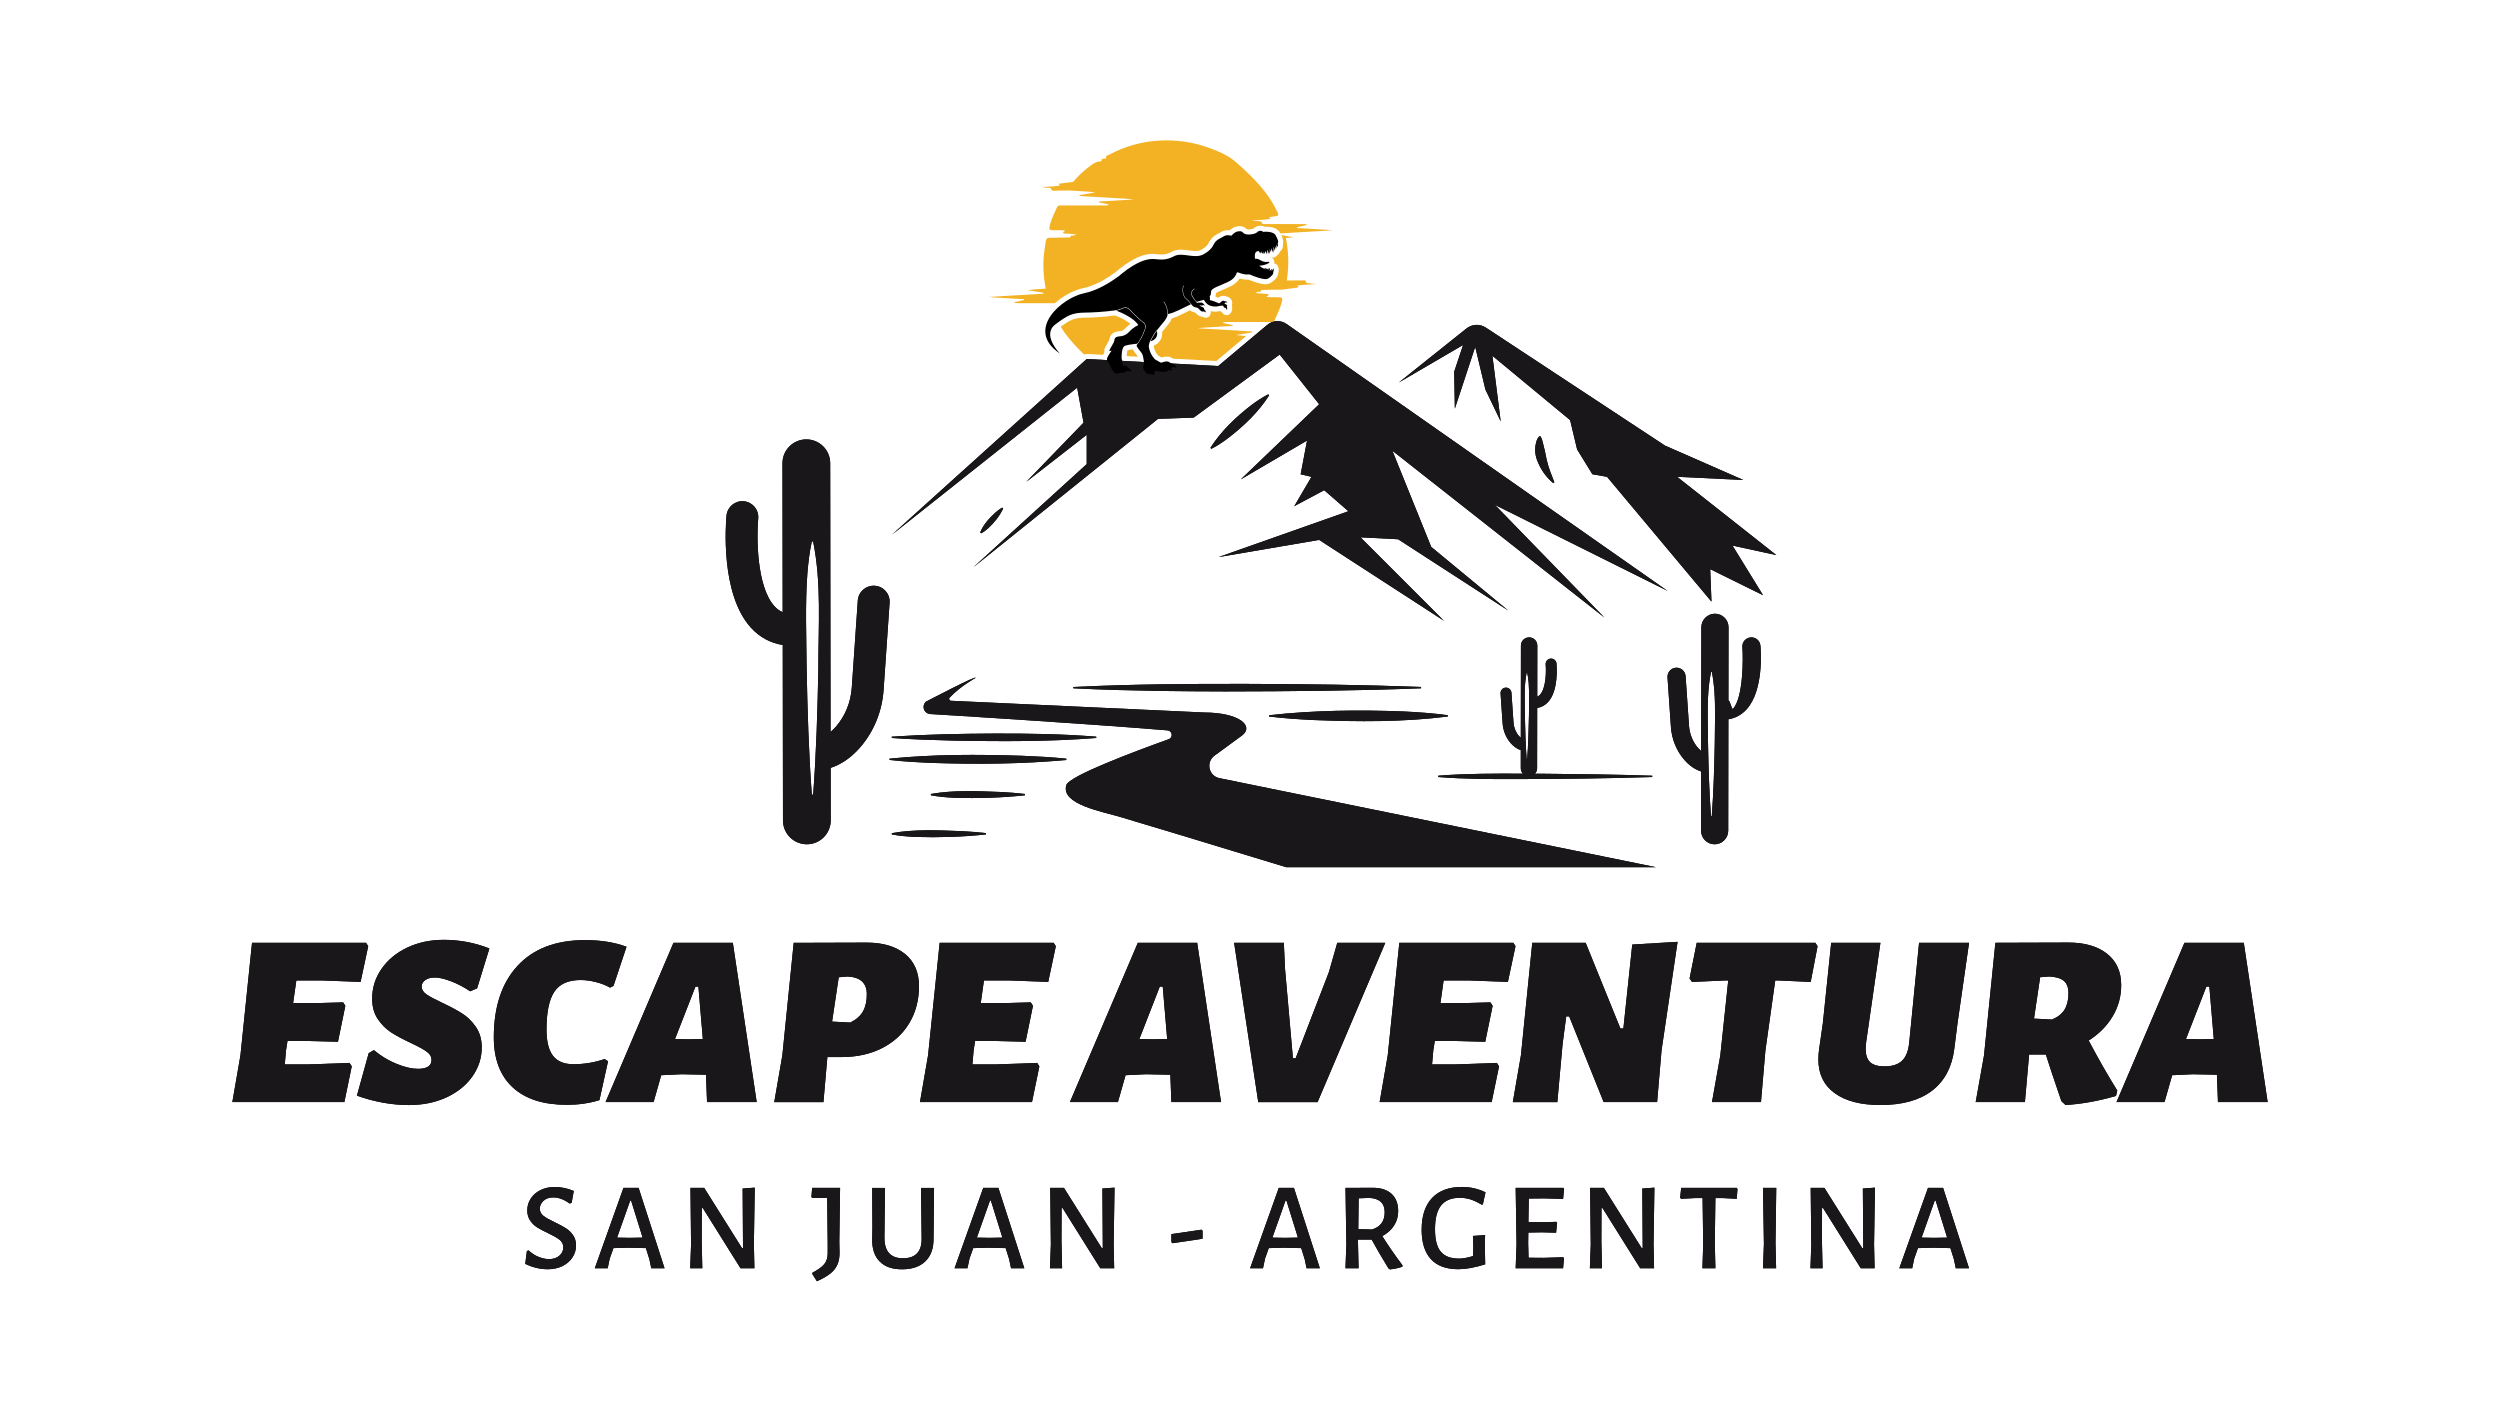 <?xml version="1.0" encoding="UTF-8"?>
<svg id="Capa_5" data-name="Capa 5" xmlns="http://www.w3.org/2000/svg" viewBox="0 0 850.39 483.58">
  <defs>
    <style>
      .cls-1, .cls-2, .cls-3 {
        stroke-width: 0px;
      }

      .cls-2 {
        fill: #1a171b;
      }

      .cls-3 {
        fill: #f2b223;
      }
    </style>
  </defs>
  <g>
    <g>
      <path class="cls-1" d="m195.17,405.14l-.72,4-.68.26c-1.88-1.39-3.74-2.09-5.58-2.09-1.39,0-2.49.39-3.32,1.15-.82.77-1.24,1.66-1.24,2.68s.41,1.81,1.24,2.45c.82.64,2.11,1.37,3.88,2.19,1.53.74,2.78,1.4,3.72,2,.95.6,1.77,1.38,2.45,2.36.69.98,1.02,2.15,1.02,3.51,0,1.48-.4,2.83-1.21,4.07-.81,1.24-1.95,2.22-3.4,2.94-1.46.72-3.14,1.08-5,1.08-2.62,0-5.16-.61-7.67-1.83l.56-4.34.55-.26c1.05.99,2.21,1.74,3.47,2.24,1.27.5,2.43.74,3.52.74,1.47,0,2.65-.39,3.53-1.17.88-.78,1.32-1.71,1.32-2.79s-.43-1.95-1.27-2.62c-.85-.67-2.16-1.41-3.92-2.24-1.5-.71-2.72-1.35-3.66-1.94-.94-.58-1.74-1.35-2.4-2.32-.67-.96-1.01-2.13-1.01-3.49,0-1.48.4-2.82,1.2-4.04.79-1.22,1.9-2.18,3.32-2.88,1.42-.69,3.04-1.04,4.85-1.04,2.16,0,4.32.45,6.48,1.36Z"/>
      <path class="cls-1" d="m221.53,431.41l-.64-3.07-1.19-3.79-5.79-.13-5.24.13-1.27,3.57-.69,3.28h-4.39l9.76-27.34h5.15l8.82,27.34h-4.52Zm-6.86-23.04h-.3l-4.47,12.61,4.3.08,4.39-.08-3.92-12.61Z"/>
      <path class="cls-1" d="m256.62,431.41h-4.73l-12.82-20.48h-.34l-.04,11.33.21,9.15h-4.13l.3-8.09-.21-19.25h4.68l12.86,20.48h.34l-.13-20.27,4.13-.3-.3,19.25.18,8.17Z"/>
      <path class="cls-1" d="m285.57,426.34c0,2.22-.57,4.04-1.72,5.47-1.14,1.43-3.14,2.77-5.98,4.02l-1.53-2.43v-.47c1.9-1,3.24-1.96,4.03-2.92.78-.95,1.17-2.18,1.17-3.68v-3.53l-.17-15.33-4.98.04-.39-.34.26-3.11h9.5l-.26,18.31.08,3.96Z"/>
      <path class="cls-1" d="m317.55,421.2c.05,3.35-.85,5.95-2.73,7.79-1.87,1.85-4.52,2.77-7.96,2.77s-5.86-.88-7.62-2.66c-1.76-1.77-2.61-4.29-2.56-7.56l.08-3.79-.08-13.67h4.35l-.18,16.86c-.02,4.71,2.07,7.07,6.31,7.07s6.37-2.22,6.34-6.64l-.21-17.29h4.43l-.13,13.88-.04,3.24Z"/>
      <path class="cls-1" d="m343.91,431.41l-.64-3.07-1.19-3.79-5.79-.13-5.24.13-1.27,3.57-.69,3.28h-4.39l9.76-27.34h5.15l8.82,27.34h-4.52Zm-6.86-23.04h-.3l-4.47,12.61,4.3.08,4.39-.08-3.92-12.61Z"/>
      <path class="cls-1" d="m379,431.41h-4.73l-12.82-20.48h-.34l-.04,11.33.21,9.15h-4.13l.3-8.09-.21-19.25h4.68l12.86,20.48h.34l-.13-20.27,4.13-.3-.3,19.25.18,8.17Z"/>
      <path class="cls-1" d="m409.06,421.36l-10.21,1.53-.39-.38v-2.73l10.22-1.49.38.34v2.72Z"/>
      <path class="cls-1" d="m444.44,431.41l-.64-3.07-1.19-3.79-5.79-.13-5.24.13-1.27,3.57-.69,3.28h-4.39l9.76-27.34h5.15l8.82,27.34h-4.52Zm-6.86-23.04h-.3l-4.47,12.61,4.3.08,4.39-.08-3.92-12.61Z"/>
      <path class="cls-1" d="m477.06,430.39l-.05.51c-1.36.45-2.77.75-4.21.89l-.51-.34c-2.36-3.86-4.26-7.12-5.71-9.79h-4.65v1.15l.21,8.6h-4.47l.3-8.22-.3-19.12,9.28-.04c2.75,0,4.88.69,6.39,2.06,1.5,1.38,2.26,3.34,2.26,5.9,0,1.82-.47,3.46-1.43,4.92-.95,1.46-2.28,2.65-3.98,3.55,1.93,3.09,4.22,6.4,6.86,9.92Zm-10.35-12.18c2.87-.88,4.3-2.84,4.3-5.87s-1.75-4.71-5.23-4.86l-3.62.13-.13,10.48,4.68.13Z"/>
      <path class="cls-1" d="m505.3,405.61l-.9,4.09-.47.04c-1.39-.82-2.65-1.41-3.79-1.77-1.14-.35-2.33-.53-3.58-.53-2.84,0-4.95.86-6.34,2.57-1.4,1.72-2.09,4.42-2.09,8.11s.66,6.07,1.96,7.64c1.3,1.58,3.38,2.36,6.22,2.36,1.25,0,2.82-.28,4.72-.85l.13-2.77-.13-4.09,4.13-.3-.08,3.7.12,6.26c-3.52,1.11-6.57,1.66-9.15,1.66-4.17,0-7.29-1.16-9.37-3.47-2.07-2.31-3.1-5.63-3.1-9.94,0-4.71,1.18-8.32,3.55-10.82,2.37-2.5,5.75-3.75,10.15-3.75,2.87,0,5.54.61,8.01,1.83Z"/>
      <path class="cls-1" d="m532,428.05l-.3,3.36h-16.14l.3-8.22-.3-19.12h16.23l.25.38-.34,3.36-6.48-.17-5.19.05-.13,7.96,4.94.09,4.52-.13.3.34-.34,3.36-4.81-.13-4.64.08-.05,3.54.13,5.02,5.19.04,6.6-.21.26.38Z"/>
      <path class="cls-1" d="m562.65,431.41h-4.73l-12.82-20.48h-.34l-.04,11.33.21,9.15h-4.13l.3-8.09-.21-19.25h4.68l12.86,20.48h.34l-.13-20.27,4.12-.3-.29,19.25.17,8.17Z"/>
      <path class="cls-1" d="m590.75,407.78l-4.94-.26h-2.3l-.21,15.29.21,8.6h-4.42l.26-8.22-.21-15.67h-2.3l-5.02.26-.31-.39.35-3.32h18.9l.26.38-.26,3.32Z"/>
      <path class="cls-1" d="m604.16,431.41h-4.47l.31-8.22-.31-19.12h4.52l-.26,18.74.21,8.6Z"/>
      <path class="cls-1" d="m637.68,431.41h-4.73l-12.82-20.48h-.35l-.03,11.33.21,9.15h-4.13l.29-8.09-.21-19.25h4.68l12.86,20.48h.35l-.14-20.27,4.13-.3-.31,19.25.18,8.17Z"/>
      <path class="cls-1" d="m665.27,431.41l-.64-3.07-1.19-3.79-5.78-.13-5.25.13-1.27,3.57-.69,3.28h-4.39l9.76-27.34h5.14l8.82,27.34h-4.52Zm-6.85-23.04h-.31l-4.47,12.61,4.3.08,4.39-.08-3.92-12.61Z"/>
    </g>
    <g>
      <path class="cls-2" d="m195.17,405.14l-.72,4-.68.26c-1.88-1.39-3.74-2.09-5.58-2.09-1.39,0-2.49.39-3.32,1.15-.82.77-1.24,1.66-1.24,2.68s.41,1.81,1.24,2.45c.82.64,2.11,1.37,3.88,2.19,1.53.74,2.78,1.4,3.72,2,.95.6,1.77,1.38,2.45,2.36.69.98,1.02,2.15,1.02,3.51,0,1.48-.4,2.83-1.21,4.07-.81,1.24-1.95,2.22-3.4,2.94-1.46.72-3.14,1.08-5,1.08-2.62,0-5.16-.61-7.67-1.83l.56-4.34.55-.26c1.05.99,2.21,1.74,3.47,2.24,1.27.5,2.43.74,3.52.74,1.47,0,2.65-.39,3.53-1.17.88-.78,1.32-1.71,1.32-2.79s-.43-1.95-1.27-2.62c-.85-.67-2.16-1.41-3.92-2.24-1.5-.71-2.72-1.35-3.66-1.94-.94-.58-1.74-1.35-2.4-2.32-.67-.96-1.01-2.13-1.01-3.49,0-1.48.4-2.82,1.2-4.04.79-1.22,1.9-2.18,3.32-2.88,1.42-.69,3.04-1.04,4.85-1.04,2.16,0,4.32.45,6.48,1.36Z"/>
      <path class="cls-2" d="m221.53,431.41l-.64-3.07-1.19-3.79-5.79-.13-5.24.13-1.27,3.57-.69,3.28h-4.39l9.76-27.34h5.15l8.82,27.34h-4.52Zm-6.86-23.04h-.3l-4.47,12.61,4.3.08,4.39-.08-3.92-12.61Z"/>
      <path class="cls-2" d="m256.62,431.41h-4.73l-12.82-20.48h-.34l-.04,11.33.21,9.15h-4.13l.3-8.09-.21-19.25h4.68l12.86,20.48h.34l-.13-20.27,4.13-.3-.3,19.25.18,8.17Z"/>
      <path class="cls-2" d="m285.57,426.34c0,2.22-.57,4.04-1.72,5.47-1.14,1.43-3.14,2.77-5.98,4.02l-1.53-2.43v-.47c1.9-1,3.24-1.96,4.03-2.92.78-.95,1.17-2.18,1.17-3.68v-3.53l-.17-15.33-4.98.04-.39-.34.26-3.11h9.5l-.26,18.31.08,3.96Z"/>
      <path class="cls-2" d="m317.55,421.2c.05,3.35-.85,5.95-2.73,7.79-1.87,1.85-4.52,2.77-7.96,2.77s-5.86-.88-7.62-2.66c-1.76-1.77-2.61-4.29-2.56-7.56l.08-3.79-.08-13.67h4.35l-.18,16.86c-.02,4.71,2.07,7.07,6.31,7.07s6.37-2.22,6.34-6.64l-.21-17.29h4.43l-.13,13.88-.04,3.24Z"/>
      <path class="cls-2" d="m343.91,431.41l-.64-3.07-1.19-3.79-5.79-.13-5.24.13-1.27,3.57-.69,3.28h-4.39l9.76-27.34h5.15l8.82,27.34h-4.52Zm-6.86-23.04h-.3l-4.47,12.61,4.3.08,4.39-.08-3.92-12.61Z"/>
      <path class="cls-2" d="m379,431.41h-4.73l-12.82-20.48h-.34l-.04,11.33.21,9.15h-4.13l.3-8.09-.21-19.25h4.68l12.86,20.48h.34l-.13-20.27,4.13-.3-.3,19.25.18,8.17Z"/>
      <path class="cls-2" d="m409.06,421.36l-10.21,1.53-.39-.38v-2.73l10.22-1.49.38.34v2.72Z"/>
      <path class="cls-2" d="m444.44,431.41l-.64-3.07-1.19-3.79-5.79-.13-5.24.13-1.27,3.57-.69,3.28h-4.39l9.76-27.34h5.15l8.82,27.34h-4.52Zm-6.86-23.04h-.3l-4.47,12.61,4.3.08,4.39-.08-3.92-12.61Z"/>
      <path class="cls-2" d="m477.06,430.39l-.05.51c-1.36.45-2.77.75-4.21.89l-.51-.34c-2.36-3.86-4.26-7.12-5.71-9.79h-4.65v1.15l.21,8.6h-4.47l.3-8.22-.3-19.12,9.28-.04c2.75,0,4.88.69,6.39,2.06,1.5,1.38,2.26,3.34,2.26,5.9,0,1.82-.47,3.46-1.43,4.92-.95,1.46-2.28,2.65-3.98,3.55,1.93,3.09,4.22,6.4,6.86,9.92Zm-10.35-12.18c2.87-.88,4.3-2.84,4.3-5.87s-1.75-4.71-5.23-4.86l-3.62.13-.13,10.48,4.68.13Z"/>
      <path class="cls-2" d="m505.3,405.61l-.9,4.09-.47.04c-1.39-.82-2.65-1.41-3.79-1.77-1.14-.35-2.33-.53-3.58-.53-2.84,0-4.95.86-6.34,2.57-1.4,1.72-2.09,4.42-2.09,8.11s.66,6.07,1.96,7.64c1.3,1.58,3.38,2.36,6.22,2.36,1.25,0,2.82-.28,4.72-.85l.13-2.77-.13-4.09,4.13-.3-.08,3.7.12,6.26c-3.52,1.11-6.57,1.66-9.15,1.66-4.17,0-7.29-1.16-9.37-3.47-2.07-2.31-3.1-5.63-3.1-9.94,0-4.71,1.18-8.32,3.55-10.82,2.37-2.5,5.75-3.75,10.15-3.75,2.87,0,5.54.61,8.01,1.83Z"/>
      <path class="cls-2" d="m532,428.05l-.3,3.36h-16.14l.3-8.22-.3-19.12h16.23l.25.38-.34,3.36-6.48-.17-5.19.05-.13,7.96,4.94.09,4.52-.13.3.34-.34,3.36-4.81-.13-4.64.08-.05,3.54.13,5.02,5.19.04,6.6-.21.26.38Z"/>
      <path class="cls-2" d="m562.65,431.41h-4.73l-12.82-20.48h-.34l-.04,11.33.21,9.15h-4.13l.3-8.09-.21-19.25h4.68l12.86,20.48h.34l-.13-20.27,4.12-.3-.29,19.25.17,8.17Z"/>
      <path class="cls-2" d="m590.75,407.78l-4.94-.26h-2.3l-.21,15.29.21,8.6h-4.42l.26-8.22-.21-15.67h-2.3l-5.02.26-.31-.39.35-3.32h18.9l.26.38-.26,3.32Z"/>
      <path class="cls-2" d="m604.16,431.41h-4.47l.31-8.22-.31-19.12h4.52l-.26,18.74.21,8.6Z"/>
      <path class="cls-2" d="m637.68,431.41h-4.73l-12.82-20.48h-.35l-.03,11.33.21,9.15h-4.13l.29-8.09-.21-19.25h4.68l12.86,20.48h.35l-.14-20.27,4.13-.3-.31,19.25.18,8.17Z"/>
      <path class="cls-2" d="m665.27,431.41l-.64-3.07-1.19-3.79-5.78-.13-5.25.13-1.27,3.57-.69,3.28h-4.39l9.76-27.34h5.14l8.82,27.34h-4.52Zm-6.85-23.04h-.31l-4.47,12.61,4.3.08,4.39-.08-3.92-12.61Z"/>
    </g>
  </g>
  <g>
    <path class="cls-3" d="m379.28,107.31c-3.68.52-7.79.73-10.26.75-3.67.04-5.1.79-8.22,3.1.7,1.12,1.46,2.21,2.29,3.27,1.76,2.22,3.69,4.26,5.71,6.2.25-.15.55-.22.85-.22h.09l5.46.29c.15-.29.32-.6.5-.9,0-.01,0-.02-.01-.04-.24-.84.12-1.44.96-2.9.21-.36.55-.95.67-1.22.25-2.42,2.2-2.85,3.04-2.93,1.09-.1,1.71-.19,2.6-1.18.5-.55,1.05-1.01,1.57-1.39-1.2-.97-3.03-1.97-5.24-2.83Z"/>
    <path class="cls-3" d="m386.9,121.04c-.71-.88-1.27-1.59-1.61-2.22-.72.1-1.41.21-1.77.33-.14.37-.25,1.17-.27,1.98l3.8.2c-.03-.08-.05-.16-.09-.21l-.06-.07Z"/>
    <path class="cls-3" d="m445.66,96.36c-.6-.07-1.35.19-1.56-.8-.06-.29-.56-.19-.87-.19-1.55,0-3.98,0-5.54.04.08-.55.17-1.1.24-1.65.53-4.33.31-8.58-.53-12.8.84-.07,1.7-.15,2.61-.29-.97-.16-1.88-.32-2.77-.46-.48-.08-.95-.16-1.41-.24.37.72.81,1.83.61,2.87-.01.06-.02.12-.04.18.1.77-.11,1.45-.39,1.89-.12.18-.27.34-.44.47-.07.13-.16.25-.26.36,0,.02-.01.04-.02.05-.14.42-.43.76-.8.97-.05.08-.09.13-.12.17-.33.44-.84.69-1.38.69-.07,0-.13,0-.2-.01-.02.02-.09.08-.1.09.5.34.78.88.8,1.42,0,.18-.01.34-.04.5.63.1,1.14.55,1.34,1.15.22.68.23,1.41.02,2.12-.01.58-.25,1.25-.87,1.91l-.1.1c-.63.67-1.67,1.8-3.43,1.8-.07,0-.15,0-.22,0-1.42-.07-3.74-.82-5.48-1.57-.13,0-.27.01-.42.01-.62,0-1.52-.08-2.62-.41-.59.93-1.53,1.91-3.04,2.65-.99.49-1.94.89-2.77,1.24-.78.32-1.8.75-2.23,1.04-.03.35-.08.77-.23,1.21.31.1.65.23,1.01.39.41-.32.95-.63,1.68-.63.24,0,.57.04.93.19,1.07.12,1.9.84,2.11,1.86.07.32.04.65-.07.94.06.25.07.51.03.76.15.7.04,1.5-.51,2.19-.33.41-.83.64-1.34.64-.16,0-.33-.02-.5-.08-.47-.14-.85-.48-1.06-.9-.22-.11-.43-.25-.61-.44-.1.02-.21.04-.32.07-.41.11-.87.16-1.37.16-.27,0-.86-.02-1.55-.17.04.29.04.56-.01.82-.13.74-.72,1.31-1.46,1.41-.08.01-.16.01-.24.01-.38,0-.75-.13-1.04-.35h-.02c-1.17,0-2.04-.89-2.54-1.43-.04-.01-.08-.02-.12-.03-.18-.04-.39-.09-.62-.16-.32-.1-.64-.27-1-.55-.33.16-.66.33-.98.49-1.75.87-3.54,1.77-5.2,2.25-.23.61-.58,1.22-1.05,1.84-.18.25-.47.6-.84,1.03-.41.49-.9,1.09-1.41,1.74.18,2.05-.78,3.73-2.67,4.56-.03.01-.07.02-.1.04-.07.3-.05.43-.05.44.33,1.61,1.15,2.64,1.45,2.97l1.14.66c.51-.16,1.18-.3,1.84-.3.98,0,1.61.32,2.03.69.01,0,.02.01.04.02l14.79.79,10.12-8.49c-1.07-.07-2.18-.16-3.36-.34,1.67-.28,3.19-.53,4.7-.79.22-.04.44-.07.67-.11,0-.1-.01-.21-.02-.32-.04,0-.08,0-.12,0-6.09-.36-12.2-.72-18.29-1.08,1.98-.29,3.98-.28,5.95-.44,1.95-.16,3.91-.22,5.86-.33,0-.1.01-.19.01-.3-1.1-.24-2.2-.49-3.45-.76.66-.41,1.17-.31,1.66-.31,4.04-.01,8.06-.01,12.1,0h2.74c.49,0,.95,0,1.2-.54.21-.48.42-.96.64-1.44.63-1.37,1.25-2.74,1.66-4.19.63-2.22.59-2.22-1.71-2.26-1.09-.02-2.19.08-3.31-.11.15-.43.77-.3.68-.69-.1-.43-.58-.29-.9-.32-1.12-.11-2.23-.19-3.62-.3.64-.36,1.1-.5,1.49-.41.62.15.29-.64.8-.64,2.12,0,4.25-.09,6.37-.1.24,0,.44,0,.61-.01h0c.16-.01.29-.02.4-.05,1.14-.16,4.09-.57,4.49-.6.67-.04.67-.26.08-.69,2.26-.37,4.41-.36,6.56-.56-.71-.07-1.43-.11-2.14-.21Z"/>
    <path class="cls-3" d="m393.14,86.45c.74.07,1.38.12,1.97.12,1.02,0,2-.16,3.51-.97.85-.45,1.83-.67,3.01-.67.9,0,1.81.12,2.69.24.83.12,1.62.22,2.35.22s1.3-.11,1.76-.35c1.97-1.03,2.53-2.04,2.63-2.23.06-.32.21-.59.43-.8.63-1.08,1.5-1.88,2.6-2.39.36-.16.63-.33.91-.5.64-.39,1.37-.83,2.59-.83.21,0,.43.01.67.04.63-.57,1.58-1.24,2.67-1.34h.12c.32-.04.57-.06.78-.06,1.13,0,1.75.52,2.32,1.06.1.02.29.05.58.05.75,0,1.45-.19,1.68-.3.64-.63,1.46-.97,2.32-.97.49,0,.97.11,1.38.32.15,0,.31,0,.49,0,3.2,0,4.45,1.27,4.94,2.29.5-.02,1-.05,1.49-.08l16.04-.95c-1.99-.29-3.98-.28-5.96-.44-1.95-.16-3.91-.22-5.86-.33,0-.1,0-.19-.01-.3,1.1-.24,2.2-.48,3.45-.76-.65-.41-1.17-.31-1.66-.31-2.57,0-5.15,0-7.73,0-.12-.02-.25-.02-.41-.02l-.66.02c-1.11.02-2.22,0-3.33,0-.22,0-.44,0-.67,0-.05,0-.11,0-.17,0-.13,0-.28.02-.41,0h0c-.15-.02-.26-.07-.29-.19-.21-.98-.96-.72-1.56-.8-.71-.09-1.43-.14-2.14-.21,2.15-.19,4.3-.19,6.56-.56-.59-.42-.59-.65.07-.69.47-.03.94-.13,1.41-.18,1.21-.15,1.35-.37.83-1.44-1.24-2.55-2.67-4.93-4.46-7.19-2.93-3.7-6.32-6.89-9.83-9.95-2.41-2.1-5.43-3.37-8.43-4.51-5.61-2.12-11.42-3.02-17.43-2.67-6.02.35-11.67,1.9-16.97,4.73-.47.25-1.35.26-1.16,1.22,0,.04-.19.13-.3.16-.53.12-1.37-.21-1.29.86,0,.02-.22.1-.35.1-1.14,0-2.11.56-2.96,1.16-2.37,1.65-4.43,3.62-6.3,5.79-1.23.17-3.96.55-4.35.58-.66.04-.67.26-.08.69-2.25.37-4.41.36-6.56.56.72.07,1.43.11,2.14.2.6.08,1.35-.18,1.56.8.06.29.56.19.87.19,1.03,0,3.2-.04,5.01-.08.07.01.13.02.21.02,1.33.08,2.66.15,3.98.23,1.53.09,3.06.16,4.76.42-1.91.32-3.64.61-5.37.9,0,.1,0,.21.01.32,6.14.36,12.28.72,18.42,1.09-1.99.29-3.98.28-5.96.44-1.95.16-3.91.22-5.86.32,0,.1-.01.2-.02.3,1.1.24,2.2.48,3.45.76-.65.41-1.17.31-1.66.31-4.95.01-9.89.01-14.83,0-.5,0-.96,0-1.2.54-.81,1.86-1.75,3.67-2.3,5.63-.63,2.22-.59,2.22,1.71,2.26,1.09.01,2.19-.08,3.3.1-.15.44-.76.31-.67.69.1.42.58.29.9.32,1.12.1,2.24.18,3.62.29-.64.36-1.1.5-1.49.41-.63-.15-.29.64-.81.64-2.12,0-4.24.1-6.37.1-1.14,0-1.42.03-1.6.81-.09.17-.15.38-.18.63-.13,1.1-.35,2.19-.48,3.29-.52,4.25-.31,8.44.5,12.59-.46.02-.91.05-1.37.08-1.53.08-3.06.16-4.76.42,1.92.32,3.64.61,5.37.89,0,.11,0,.22-.01.32-6.14.36-12.28.73-18.42,1.09,1.99.29,3.98.28,5.96.44,1.95.16,3.91.22,5.86.32,0,.1,0,.2.01.3-1.1.24-2.2.49-3.45.76.65.41,1.17.3,1.66.31,3.76,0,7.51,0,11.28,0,.12.01.26.02.41.01.2,0,.4,0,.6-.01,3-2.69,6.76-4.53,9.57-5.09,4.08-.81,8.28-3.42,11.12-5.51.28-.26.57-.52.87-.75.65-.52,1.29-1.01,1.89-1.44.13-.11.19-.17.2-.18.15-.13.32-.24.5-.32,3.43-2.35,6.39-3.49,9.06-3.49.3,0,.58.01.86.04l.21.02Z"/>
  </g>
  <g>
    <g>
      <path class="cls-1" d="m430.94,110.61l-16.56,13.89-44.73-2.38-66.29,59.79,63.04-50.04,2.17,11.91-19.5,20.15,20.58-16.03v9.97l-38.56,35.09,62.82-50.48,12.13-.43,29.25-21.45,13.43,16.9-26.65,25.56,22.53-13.21-2.17,11.48,3.68.87-5.85,9.97,10.18-5.42,8.23,7.15-44.19,15.6,34.23-5.85,42.46,27.51-28.38-28.38,12.78.65,37.48,24.26-26.21-21.66-13.21-32.71,72.14,56.76-37.26-38.34,58.71,29.25-129.61-90.8c-2.05-1.44-4.82-1.25-6.66.44Z"/>
      <path class="cls-1" d="m604.26,188.84l-33.79-26.65,22.53,1.08-26.65-11.7-60.94-40.14c-2.03-1.33-4.68-1.21-6.58.3l-23.03,18.39,21.88-12.78-3.03,9.1.22,12.56,6.93-21.01,3.47,14.51,5.2,10.83-2.82-22.31,26.43,21.88,2.38,9.97,5.2,8.45,4.98.87,35.53,42.46-.43-11.05,17.98,8.88-10.4-16.9,14.95,3.25Z"/>
      <path class="cls-1" d="m297.55,199.25c-2.98-.21-5.57,2.05-5.77,5.03l-2.04,29.6c-.35,5.03-2.28,9.76-5.44,13.34-.59.67-1.19,1.25-1.78,1.76l-.12-91.41c0-4.48-3.64-8.11-8.12-8.11h-.01c-4.49,0-8.12,3.65-8.11,8.13l.07,50.64c-1.03-.42-1.94-1.08-2.78-2-6.17-6.76-6.09-23.83-5.54-29.84.28-2.98-1.91-5.61-4.89-5.89-2.97-.28-5.62,1.91-5.9,4.89-.25,2.69-2.15,26.65,8.32,38.13,2.93,3.22,6.63,5.22,10.81,5.88l.08,59.67c0,4.48,3.64,8.11,8.12,8.11h.01c4.49,0,8.12-3.65,8.11-8.13l-.02-17.85c3.55-1.15,6.9-3.44,9.88-6.81,4.74-5.35,7.63-12.38,8.13-19.77l2.04-29.6c.21-2.98-2.05-5.57-5.03-5.77Zm-19.18,27.99c-.28,14.3-.7,28.78-1.77,43.06h-.45c-1.07-14.27-1.49-28.75-1.77-43.06-.07-10.77-.53-21.54.26-32.29.31-3.59.71-7.18,1.5-10.76h.45c2.88,14.19,1.76,28.68,1.77,43.06Z"/>
      <path class="cls-1" d="m595.46,216.82c-1.7.16-2.94,1.66-2.79,3.36.31,3.42.36,17.07-3.16,20.91-.48.52-1-3.02-1.58-2.78l.04-24.92c0-2.56-2.07-4.63-4.62-4.63h0c-2.55,0-4.62,2.07-4.63,4.62l-.07,42.08c-.34-.29-.68-.62-1.02-1-1.8-2.04-2.9-4.73-3.1-7.6l-1.16-16.86c-.12-1.7-1.59-2.99-3.29-2.87-1.7.12-2.98,1.59-2.87,3.29l1.16,16.86c.29,4.21,1.94,8.21,4.63,11.26,1.7,1.92,3.6,3.22,5.63,3.88v20.14c-.02,2.56,2.05,4.63,4.61,4.63h0c2.55,0,4.62-2.07,4.63-4.62l.05-37.9c2.38-.38,4.48-1.52,6.16-3.35,5.96-6.54,4.88-20.18,4.74-21.72-.16-1.7-1.66-2.94-3.36-2.78Zm-12.18,36.23c-.16,8.15-.4,16.39-1.01,24.52h-.26c-.61-8.13-.85-16.38-1.01-24.52,0-8.19-.63-16.44,1.01-24.52h.26c.45,2.04.68,4.09.86,6.13.45,6.12.19,12.26.15,18.39Z"/>
      <path class="cls-1" d="m341.22,172.96l-.34-.3c-.85.5-1.6,1.1-2.31,1.72-2.11,1.92-4.05,4.05-5.16,6.73l.34.3c.88-.47,1.64-1.06,2.35-1.69,2.1-1.93,3.92-4.15,5.13-6.76Z"/>
      <path class="cls-1" d="m431.7,134.47l-.31-.33c-2.07,1.05-3.94,2.32-5.74,3.66-5.34,4.13-10.26,8.8-13.92,14.54l.31.33c2.07-1.05,3.93-2.32,5.73-3.66,5.34-4.13,10.28-8.79,13.93-14.53Z"/>
      <path class="cls-1" d="m528.36,164.33s.36-.27.36-.27c-1.02-2.59-2.03-5.11-2.63-7.77-.35-1.96-.78-3.81-1.29-5.73-.16-.73-.35-1.4-.76-2.09l-.45-.06c-.6.64-.9,1.37-1.07,2.11-.6,2.27-.34,4.61.62,6.72,1.14,2.75,2.92,5.2,5.2,7.09Z"/>
      <path class="cls-1" d="m316.65,270.07v.45c2.65.5,5.32.72,8,.85,8.01.24,16.04.01,24.01-.85v-.45c-2.67-.33-5.34-.5-8-.66-8-.3-16.08-.73-24.01.66Z"/>
      <path class="cls-1" d="m303.35,283.39v.45c2.65.5,5.32.72,8,.85,8.01.24,16.04.01,24.01-.85v-.45c-2.67-.33-5.34-.5-8-.66-8-.3-16.08-.73-24.01.66Z"/>
      <path class="cls-1" d="m362.71,258.51v-.45c-5.01-.52-10.02-.77-15.03-.98-15.04-.48-30.1-.53-45.09.98v.45c5.01.55,10.02.83,15.03,1.02,15.04.48,30.09.36,45.09-1.02Z"/>
      <path class="cls-1" d="m372.89,251.03v-.45c-11.58-.93-23.17-1.09-34.77-1.06-11.55.06-23.24.28-34.77,1.06v.45c7.19.51,14.53.73,21.73.91,15.94.26,31.91.35,47.81-.91Z"/>
      <path class="cls-1" d="m489.23,263.86v.45c9.1.72,18.19.73,27.3.7,15.04-.05,30.48-.21,45.49-.7v-.45c-12.08-.4-24.31-.56-36.39-.66-1.16,0-2.33,0-3.51-.01.46-.5.74-1.16.74-1.89l.03-20.49c1.44-.23,2.7-.91,3.71-2.02,3.59-3.94,2.94-12.17,2.86-13.09-.1-1.02-1-1.77-2.02-1.68-1.02.1-1.77,1-1.68,2.02.19,2.06.21,7.93-1.9,10.25-.29.31-.6.54-.95.69l.02-17.39c0-1.54-1.24-2.79-2.79-2.79h0c-1.54,0-2.79,1.25-2.79,2.79l-.04,31.38c-.2-.17-.41-.37-.61-.6-1.09-1.23-1.75-2.85-1.87-4.58l-.7-10.16c-.07-1.02-.96-1.8-1.98-1.73-1.02.07-1.8.96-1.73,1.98l.7,10.16c.17,2.54,1.17,4.95,2.79,6.79,1.02,1.16,2.17,1.94,3.39,2.34v6.13c0,.72.27,1.38.72,1.87-9.59-.05-19.35-.05-28.78.69Zm30.09-35.14h.15c.27,1.23.41,2.46.52,3.7.27,3.69.11,7.39.09,11.09-.1,4.91-.24,9.88-.61,14.78h-.16c-.37-4.9-.51-9.87-.61-14.78,0-4.93-.38-9.91.61-14.78Z"/>
      <path class="cls-1" d="m431.7,243.28v.45c5.06.62,10.13.95,15.19,1.2,15.21.59,30.45.71,45.58-1.2v-.45c-5.06-.69-10.13-1.04-15.19-1.28-15.21-.58-30.44-.4-45.58,1.28Z"/>
      <path class="cls-1" d="m365.1,234.13c9.86.51,19.71.73,29.57.9,7.12.1,15.02.16,22.18.17,22.04-.04,44.52-.21,66.53-1.07v-.45c-19.56-.76-39.56-.99-59.14-1.05-19.66-.05-39.51.1-59.14,1.05v.45Z"/>
      <path class="cls-1" d="m413.11,257.04l9.56-7c3.76-3.06-.86-7.65-13.21-7.69l-85.98-3.98c-.55-.03-.82-.69-.44-1.09,3.71-3.93,8.71-6.63,8.71-6.63,1.32-1.46-16.77,8.02-16.77,8.02-.44.39-.75.95-.81,1.59-.12,1.33.86,2.5,2.18,2.62.09,0,50.22,3.03,80.78,5.56,1.67.14,1.97,2.45.4,3.01-11.55,4.14-33.87,12.5-34.81,15.59-2.01,6.62,12.33,9.02,18.96,11.03l4.38,1.33c.37.05,22.96,6.91,51.47,15.59h125.79l-148.44-30.28c-3.7-.67-4.8-5.44-1.76-7.67Z"/>
    </g>
    <g>
      <path class="cls-2" d="m430.94,110.61l-16.56,13.89-44.73-2.38-66.29,59.79,63.04-50.04,2.17,11.91-19.5,20.15,20.58-16.03v9.97l-38.56,35.09,62.82-50.48,12.13-.43,29.25-21.45,13.43,16.9-26.65,25.56,22.53-13.21-2.17,11.48,3.68.87-5.85,9.97,10.18-5.42,8.23,7.15-44.19,15.6,34.23-5.85,42.46,27.51-28.38-28.38,12.78.65,37.48,24.26-26.21-21.66-13.21-32.71,72.14,56.76-37.26-38.34,58.71,29.25-129.61-90.8c-2.05-1.44-4.82-1.25-6.66.44Z"/>
      <path class="cls-2" d="m604.26,188.84l-33.79-26.65,22.53,1.08-26.65-11.7-60.94-40.14c-2.03-1.33-4.68-1.21-6.58.3l-23.03,18.39,21.88-12.78-3.03,9.1.22,12.56,6.93-21.01,3.47,14.51,5.2,10.83-2.82-22.31,26.43,21.88,2.38,9.97,5.2,8.45,4.98.87,35.53,42.46-.43-11.05,17.98,8.88-10.4-16.9,14.95,3.25Z"/>
      <path class="cls-2" d="m297.55,199.25c-2.98-.21-5.57,2.05-5.77,5.03l-2.04,29.6c-.35,5.03-2.28,9.76-5.44,13.34-.59.67-1.19,1.25-1.78,1.76l-.12-91.41c0-4.48-3.64-8.11-8.12-8.11h-.01c-4.49,0-8.12,3.65-8.11,8.13l.07,50.64c-1.03-.42-1.94-1.08-2.78-2-6.17-6.76-6.09-23.83-5.54-29.84.28-2.98-1.91-5.61-4.89-5.89-2.97-.28-5.62,1.91-5.9,4.89-.25,2.69-2.15,26.65,8.32,38.13,2.93,3.22,6.63,5.22,10.81,5.88l.08,59.67c0,4.48,3.64,8.11,8.12,8.11h.01c4.49,0,8.12-3.65,8.11-8.13l-.02-17.85c3.55-1.15,6.9-3.44,9.88-6.81,4.74-5.35,7.63-12.38,8.13-19.77l2.04-29.6c.21-2.98-2.05-5.57-5.03-5.77Zm-19.18,27.99c-.28,14.3-.7,28.78-1.77,43.06h-.45c-1.07-14.27-1.49-28.75-1.77-43.06-.07-10.77-.53-21.54.26-32.29.31-3.59.71-7.18,1.5-10.76h.45c2.88,14.19,1.76,28.68,1.77,43.06Z"/>
      <path class="cls-2" d="m595.46,216.82c-1.7.16-2.94,1.66-2.79,3.36.31,3.42.36,17.07-3.16,20.91-.48.52-1-3.02-1.58-2.78l.04-24.92c0-2.56-2.07-4.63-4.62-4.63h0c-2.55,0-4.62,2.07-4.63,4.62l-.07,42.08c-.34-.29-.68-.62-1.02-1-1.8-2.04-2.9-4.73-3.1-7.6l-1.16-16.86c-.12-1.7-1.59-2.99-3.29-2.87-1.7.12-2.98,1.59-2.87,3.29l1.16,16.86c.29,4.21,1.94,8.21,4.63,11.26,1.7,1.92,3.6,3.22,5.63,3.88v20.14c-.02,2.56,2.05,4.63,4.61,4.63h0c2.55,0,4.62-2.07,4.63-4.62l.05-37.9c2.38-.38,4.48-1.52,6.16-3.35,5.96-6.54,4.88-20.18,4.74-21.72-.16-1.7-1.66-2.94-3.36-2.78Zm-12.18,36.23c-.16,8.15-.4,16.39-1.01,24.52h-.26c-.61-8.13-.85-16.38-1.01-24.52,0-8.19-.63-16.44,1.01-24.52h.26c.45,2.04.68,4.09.86,6.13.45,6.12.19,12.26.15,18.39Z"/>
      <path class="cls-2" d="m341.22,172.96l-.34-.3c-.85.5-1.6,1.1-2.31,1.72-2.11,1.92-4.05,4.05-5.16,6.73l.34.3c.88-.47,1.64-1.06,2.35-1.69,2.1-1.93,3.92-4.15,5.13-6.76Z"/>
      <path class="cls-2" d="m431.7,134.47l-.31-.33c-2.07,1.05-3.94,2.32-5.74,3.66-5.34,4.13-10.26,8.8-13.92,14.54l.31.33c2.07-1.05,3.93-2.32,5.73-3.66,5.34-4.13,10.28-8.79,13.93-14.53Z"/>
      <path class="cls-2" d="m528.36,164.33s.36-.27.36-.27c-1.02-2.59-2.03-5.11-2.63-7.77-.35-1.96-.78-3.81-1.29-5.73-.16-.73-.35-1.4-.76-2.09l-.45-.06c-.6.64-.9,1.37-1.07,2.11-.6,2.27-.34,4.61.62,6.72,1.14,2.75,2.92,5.2,5.2,7.09Z"/>
      <path class="cls-2" d="m316.65,270.07v.45c2.65.5,5.32.72,8,.85,8.01.24,16.04.01,24.01-.85v-.45c-2.67-.33-5.34-.5-8-.66-8-.3-16.08-.73-24.01.66Z"/>
      <path class="cls-2" d="m303.35,283.39v.45c2.65.5,5.32.72,8,.85,8.01.24,16.04.01,24.01-.85v-.45c-2.67-.33-5.34-.5-8-.66-8-.3-16.08-.73-24.01.66Z"/>
      <path class="cls-2" d="m362.71,258.51v-.45c-5.01-.52-10.02-.77-15.03-.98-15.04-.48-30.1-.53-45.09.98v.45c5.01.55,10.02.83,15.03,1.02,15.04.48,30.09.36,45.09-1.02Z"/>
      <path class="cls-2" d="m372.89,251.03v-.45c-11.58-.93-23.17-1.09-34.77-1.06-11.55.06-23.24.28-34.77,1.06v.45c7.19.51,14.53.73,21.73.91,15.94.26,31.91.35,47.81-.91Z"/>
      <path class="cls-2" d="m489.23,263.86v.45c9.1.72,18.19.73,27.3.7,15.04-.05,30.48-.21,45.49-.7v-.45c-12.08-.4-24.31-.56-36.39-.66-1.16,0-2.33,0-3.51-.01.46-.5.74-1.16.74-1.89l.03-20.49c1.44-.23,2.7-.91,3.71-2.02,3.59-3.94,2.94-12.17,2.86-13.09-.1-1.02-1-1.77-2.02-1.68-1.02.1-1.77,1-1.68,2.02.19,2.06.21,7.93-1.9,10.25-.29.31-.6.54-.95.69l.02-17.39c0-1.54-1.24-2.79-2.79-2.79h0c-1.54,0-2.79,1.25-2.79,2.79l-.04,31.38c-.2-.17-.41-.37-.61-.6-1.09-1.23-1.75-2.85-1.87-4.58l-.7-10.16c-.07-1.02-.96-1.8-1.98-1.73-1.02.07-1.8.96-1.73,1.98l.7,10.16c.17,2.54,1.17,4.95,2.79,6.79,1.02,1.16,2.17,1.94,3.39,2.34v6.13c0,.72.27,1.38.72,1.87-9.59-.05-19.35-.05-28.78.69Zm30.09-35.14h.15c.27,1.23.41,2.46.52,3.7.27,3.69.11,7.39.09,11.09-.1,4.91-.24,9.88-.61,14.78h-.16c-.37-4.9-.51-9.87-.61-14.78,0-4.93-.38-9.91.61-14.78Z"/>
      <path class="cls-2" d="m431.7,243.28v.45c5.06.62,10.13.95,15.19,1.2,15.21.59,30.45.71,45.58-1.2v-.45c-5.06-.69-10.13-1.04-15.19-1.28-15.21-.58-30.44-.4-45.58,1.28Z"/>
      <path class="cls-2" d="m365.1,234.13c9.86.51,19.71.73,29.57.9,7.12.1,15.02.16,22.18.17,22.04-.04,44.52-.21,66.53-1.07v-.45c-19.56-.76-39.56-.99-59.14-1.05-19.66-.05-39.51.1-59.14,1.05v.45Z"/>
      <path class="cls-2" d="m413.11,257.04l9.56-7c3.76-3.06-.86-7.65-13.21-7.69l-85.98-3.98c-.55-.03-.82-.69-.44-1.09,3.71-3.93,8.71-6.63,8.71-6.63,1.32-1.46-16.77,8.02-16.77,8.02-.44.39-.75.95-.81,1.59-.12,1.33.86,2.5,2.18,2.62.09,0,50.22,3.03,80.78,5.56,1.67.14,1.97,2.45.4,3.01-11.55,4.14-33.87,12.5-34.81,15.59-2.01,6.62,12.33,9.02,18.96,11.03l4.38,1.33c.37.05,22.96,6.91,51.47,15.59h125.79l-148.44-30.28c-3.7-.67-4.8-5.44-1.76-7.67Z"/>
    </g>
  </g>
  <path class="cls-1" d="m434.07,80.37c-.6-1.97-4.44-1.5-4.44-1.5-.4-.45-1.36-.57-2.04.15-.69.71-3.69,1.11-4.51.33-.82-.78-.88-.74-1.98-.64-1.1.1-2.22,1.47-2.22,1.47-2.3-.51-2.36.24-4.06,1.01-.94.43-1.63,1.17-2.07,2.15,0,0,0,0,0,0-.02-.02-.03-.03-.03-.03,0,0-.47,1.69-3.48,3.26-3.01,1.57-7.11-.88-9.8.55-2.69,1.43-4.25,1.24-6.66,1.01-2.07-.19-4.87.41-9.08,3.36-.02-.02-.02-.03-.02-.03,0,0-.1.09-.29.25-.6.43-1.22.9-1.88,1.43-.3.24-.58.49-.85.74-2.87,2.11-7.4,4.98-11.89,5.87-7.37,1.46-20.4,12.39-8.21,20.53,0,0-6.33-6.36-1.57-9.93,3.87-2.9,5.54-3.97,10.01-4.01,2.31-.02,6.6-.22,10.49-.79.02,0,.27-.03.37-.06,0,0,0,0,0,0,.15-.04.31-.09.47-.14.54-.17,1.14-.37,1.73-.62.42-.17.87-.19,1.29-.07.07.02.13.04.2.07.26.11.5.27.7.48.26.27.57.6.92.96.1.1.21.21.31.32,1.09,1.1,2.47,2.41,3.72,3.34.02.02.04.03.07.05.02.02.76.82.28,2.09-.04.09-.07.2-.12.31-.24.64-.57,1.54-1.07,2.5-.34.66-.77,1.36-1.29,2.03-.02.02-.03.04-.05.06-.24.3-.34.5-.38.61-.13.38,1.05,1.81,1.68,2.58.63.77.71,2.88.83,3.27.12.39-.14.64-.28,1.46-.13.82.82,1.91,1.39,2.24.58.33,1.61.34,1.61.34l.55.35.07-.44c.45-.51.3-1.15.3-1.15l.37.02c1.07.1,1.54.35,2.44.33.9-.01,1.59-.2,1.91-.55.32-.35,1.09.38,1.09.38l-.25-1.01c.66-.86,1.82-.13,1.82-.13-.01-1.22-2.18-1.74-2.18-1.74-.58-1.07-3.08-.02-3.08-.02l-2.03-1.17s-1.53-1.4-2.07-3.99c-.09-.42-.03-.9.12-1.43.06-.22.15-.44.24-.67,0,0,0-.02.01-.03h0s.04-.09.06-.13c.08-.17.17-.35.27-.55.02-.03.03-.07.05-.1.48-.94,1.18-2.13,1.93-2.99.1-.12.2-.23.31-.33,0,0,0,0,0,0,1.01-1.3,1.99-2.41,2.39-2.94.42-.56.8-1.2.97-1.93,0-.09,0-.2-.01-.31-.03-.68-.15-1.69-.52-2.68,0,0,0,0,0,0-.2-.53-.47-1.05-.83-1.51-.02-.03-.02-.07.01-.09.03-.02.07-.02.09.01.58.73.93,1.61,1.13,2.43,0,0,0,0,0,0,.13.54.2,1.05.24,1.47v.02c.01.12.02.23.02.33,2.23-.38,5.16-2.09,7.79-3.32-.03-.04-.06-.08-.09-.13,0,0,0,0,0,0-.24-.34-.58-.77-.95-1.15-.19-.19-.38-.37-.58-.51-1.07-.78-1.54-3.08-.93-4.55.01-.03.05-.05.08-.03.03.01.05.05.04.08-.59,1.42-.14,3.64.89,4.4.08.06.16.12.24.19.57.49,1.1,1.19,1.42,1.65.13.19.23.34.28.42.32.3.61.52.82.58.67.2,1.06.18,1.38.53.32.35,1.14,1.3,1.66.94,0,0,.65.1.81.43,0,0,.12-.72-.61-1.13,0,0,.14-.37-.18-.58-.32-.2-1.3-.61-1.3-.61,0,0-.08-.11.32-.13.4-.02.75.18.84-.18,0,0,.4.14.54.39,0,0-.06-.69-.51-.85,0,0-.19-.3-.67-.35-.48-.04-1.4.11-1.4.11l-.28-.29s.05-.02.08-.03c-.32-.24-.61-.59-.88-.97-.55-.78-.94-1.66-.99-1.77,0,0,0,0,0-.01,0-.01,0-.02,0-.03.16-1.22,1.15-1.71,1.19-1.73.03-.02.07,0,.09.03.02.03,0,.07-.03.09-.01,0-.93.47-1.11,1.57,0,.01,0,.03,0,.04.06.13.46,1.01,1,1.78.27.39.58.74.9.96h0c.38-.13.74-.24,1.08-.32.49-.11.92-.23,1.29-.35,0,0,0,0,0,0,.28.55.73,1.13,1.28,1.55.86.67,2.56.9,3.54.63.98-.26,1.75-.18,1.75-.18,0,0,.02.07.15.42.13.35.55.27.55.27.43.22.48.77.48.77.42-.52.02-1.1.02-1.1.55-.66-.84-1.05-.84-1.05.28-.13.21-.31.21-.31.44-.24.82,0,.82,0-.13-.62-.88-.5-.88-.5-.6-.46-1.02.02-1.51.45-.5.43-.72.14-.72.14-1.6-.78-2.83-.99-2.83-.99.09-.37.03-.84-.05-1.26h0c.43-.53.44-1.1.47-1.67.06-1.17,2.83-1.83,5.95-3.36,1.8-.88,2.53-2.17,2.83-3.1h0c.29-.14.54.01.54.01,2.27.94,3.74.62,3.74.62,1.84.85,4.15,1.56,5.3,1.62,1.15.06,1.83-.75,2.39-1.35.57-.6.37-.95.37-.95.14-.31.28-.81.1-1.36,0,0-.31.52-.67.98,0,0,.18-.4.06-.8,0,0-.39.46-.67.71l.11-1.01s-.52.3-.66.82l.16-.77s-.43.25-.57.54l.05-.52s-.37.2-.49.5c0,0,0,0-.01,0l.06-.65s-.26.12-.44.45c-.03-.01-.05-.03-.08-.04l.04-.38s-.12.02-.26.25c-.58-.33-1.11-.67-1.48-.96,3.03-.27,4.35-1.57,2.84-1.34-1.61.24-2.48-.76-3.42-1-.23-.06-.53-.07-.85-.04-.06-.39-.08-.81-.05-1.28.06-.97.56-1.3,1.27-1.41.1.31.23.71.23.69,0-.03.18-.5.18-.5,0,0,.23.42.3.69,0,0,.35-.36.27-.94,0,0,0,0,0,0,.07.28.17.72.2,1.02,0,0,.4-.3.36-.74,0,0,.22.78.21.84,0,.05.5-.33.53-.99.21.29.41.63.53.99,0,0,.32-.39.04-1.28.03-.01.07-.02.1-.03.21.32.48.81.55,1.27,0,0,.56-.49.21-1.57.02,0,.03-.02.05-.02.12.22.27.54.37.93,0,0,.29-.52.15-1.19.02,0,.03-.02.05-.03.18.34.47.96.56,1.41,0,0,.46-.61.08-1.78.02,0,.03-.02.05-.03.17.27.44.76.53,1.17,0,0,.26-.77-.05-1.49,0,0,.01,0,.02-.01.12.19.33.53.43.82,0,0,.24-.56.05-1.21.01-.01.03-.02.04-.04l.4.68s.31-.49.04-1.15c.08-.12.14-.23.16-.32.16-.83-.68-2.16-.68-2.16Z"/>
  <path class="cls-1" d="m383.62,125.08s.03-.93-1.73-.73c0,0,.03-1.37-.36-2.4,0,0-.13-3.16.78-4.09.48-.49,2.43-.71,4.53-.96.75-.92,1.3-1.91,1.71-2.8.33-.72.58-1.37.76-1.86.04-.11.08-.21.12-.31.45-1.2-.24-1.94-.25-1.95,0,0-.01,0-.02-.01-1.29-.95-2.74-2.33-3.86-3.47-.22-.23-.43-.44-.63-.64-.19-.2-.37-.39-.52-.55-.18-.19-.39-.33-.62-.43-.07-.03-.13-.05-.2-.07-.39-.12-.83-.1-1.22.06-.44.18-.88.35-1.3.49-.1.03-.19.06-.29.09-.26.08-.52.16-.76.23,1.98.77,5.99,2.55,7.45,4.9,0,0-1.71.74-2.98,2.15-1.28,1.4-2.37,1.61-3.72,1.73-1.36.12-1.46,1.01-1.49,1.53-.03.52-1.89,3.23-1.66,3.36s.8-.11.8-.11c0,0-1.32,1.78-1.58,2.61-.26.83.61,1.42.94,2.24.33.82,1.33,3.76,3.17,2.82,0,0,1.07-.39,1.56.16,0,0,.24-.21-.03-.7,0,0,.88.37,1.28-.15,0,0,.87-.15,1.21.34,0,0,.39-.99-1.09-1.45Z"/>
  <path class="cls-1" d="m391.96,115.89c1.54-.68,1.87-1.98,1.58-3.36-.92,1.09-1.76,2.66-2.18,3.58.22-.07.42-.14.6-.22Z"/>
  <g>
    <g>
      <path class="cls-1" d="m99.72,341.21h8.21l8.79-.25.75,1.17-2.51,12.23-9.63-.25h-7.54l-.5,3.18-.42,4.77h8.04l13.99-.5.75,1.17-2.51,12.14h-38.11l2.76-15.91,3.94-38.27h38.77l.75,1.17-2.59,12.14-13.23-.5h-8.63l-1.09,7.7Z"/>
      <path class="cls-1" d="m166.47,322.62l-4.18,13.57-2.35,1.01c-2.17-1.45-4.37-2.6-6.57-3.43-2.21-.84-4.01-1.26-5.41-1.26s-2.5.29-3.31.88c-.81.58-1.21,1.3-1.21,2.13,0,1.06.54,1.97,1.63,2.72,1.09.75,2.83,1.69,5.24,2.81,2.74,1.29,5.01,2.5,6.82,3.64,1.82,1.14,3.4,2.68,4.73,4.61s2.01,4.26,2.01,6.99c0,3.52-1.05,6.78-3.14,9.8-2.1,3.02-5.03,5.4-8.8,7.16-3.77,1.76-8.05,2.64-12.86,2.64-5.75,0-11.64-1.06-17.67-3.18l4.02-14.49,1.76-1.01c2.4,2.01,5,3.57,7.78,4.69,2.79,1.12,5.2,1.67,7.21,1.67,3.07,0,4.61-1.01,4.61-3.02,0-1.12-.57-2.08-1.72-2.89-1.15-.81-2.92-1.77-5.32-2.89-2.74-1.28-4.97-2.48-6.7-3.6s-3.24-2.62-4.52-4.52c-1.29-1.9-1.93-4.21-1.93-6.95,0-3.68,1.06-7.06,3.19-10.13,2.12-3.07,5.04-5.49,8.75-7.24,3.72-1.76,7.86-2.64,12.44-2.64,5.36,0,10.53.98,15.49,2.93Z"/>
      <path class="cls-1" d="m213.12,322.04l-4.44,13.32-1.17.59c-1.34-.78-2.93-1.41-4.77-1.88-1.84-.47-3.58-.71-5.2-.71-4.24,0-7.24,1.34-9,4.02-1.76,2.68-2.64,6.95-2.64,12.81,0,4.08.74,7.06,2.22,8.96,1.48,1.9,3.78,2.85,6.91,2.85,3.68,0,7.23-.59,10.63-1.76l1.17.75-2.93,13.23c-3.46,1.06-7.14,1.59-11.05,1.59-8.04,0-14.2-1.98-18.47-5.95-4.27-3.96-6.41-9.63-6.41-17,0-10.39,2.69-18.49,8.08-24.33,5.39-5.84,13.05-8.75,22.99-8.75,5.31,0,9.99.75,14.07,2.26Z"/>
      <path class="cls-1" d="m240.5,374.88l-.34-8.96v-.34l-8.29-.17-6.95.33-2.6,9.13h-16.33l23.11-54.18h20.18l8.12,54.18h-16.91Zm-2.93-39.28h-1.01l-6.95,17.84,4.77.08,4.69-.08-1.51-17.84Z"/>
      <path class="cls-1" d="m307.87,324.51c3.15,2.59,4.73,6.24,4.73,10.93s-1.09,8.86-3.27,12.52c-2.17,3.66-5.26,6.5-9.25,8.54-3.99,2.04-8.59,3.06-13.78,3.06h-4.86l-1.34,15.33h-16.74l2.76-15.91,3.86-38.27,24.79-.08c5.58,0,9.95,1.3,13.11,3.9Zm-14.32,19.51c.86-1.53,1.3-3.47,1.3-5.82,0-3.8-2.17-5.81-6.53-6.03l-3.02.25-2.26,15.08,6.2.33c2.01-1.01,3.45-2.27,4.31-3.81Z"/>
      <path class="cls-1" d="m333.62,341.21h8.21l8.79-.25.75,1.17-2.51,12.23-9.63-.25h-7.54l-.5,3.18-.42,4.77h8.04l13.99-.5.75,1.17-2.51,12.14h-38.11l2.76-15.91,3.94-38.27h38.77l.75,1.17-2.59,12.14-13.23-.5h-8.63l-1.09,7.7Z"/>
      <path class="cls-1" d="m398.45,374.88l-.34-8.96v-.34l-8.29-.17-6.95.33-2.6,9.13h-16.33l23.11-54.18h20.18l8.12,54.18h-16.91Zm-2.93-39.28h-1.01l-6.95,17.84,4.77.08,4.69-.08-1.51-17.84Z"/>
      <path class="cls-1" d="m428,374.88l-8.21-54.18h16.92l.41,8.96,2.68,30.32h.92l11.31-29.31,2.85-9.96h16.33l-23.03,54.18h-20.19Z"/>
      <path class="cls-1" d="m489.98,341.21h8.21l8.79-.25.75,1.17-2.51,12.23-9.63-.25h-7.54l-.5,3.18-.42,4.77h8.04l13.99-.5.75,1.17-2.51,12.14h-38.11l2.76-15.91,3.94-38.27h38.77l.75,1.17-2.59,12.14-13.23-.5h-8.63l-1.09,7.7Z"/>
      <path class="cls-1" d="m563.67,374.88h-18.18l-11.72-29.14h-1.01l-1.25,9.55-1.77,19.6h-15.15l2.76-15.91,3.86-38.27h18.17l11.81,29.14h1.01l3.02-28.56,15.42-.92-5.45,36.85-1.51,17.67Z"/>
      <path class="cls-1" d="m615.93,334.01l-10.98-.5h-1.09l-3.34,23.78-1.51,17.59h-16.67l2.84-15.91,2.69-25.46h-1.09l-11.23.5-.83-1.17,2.43-12.14h40.36l.75,1.17-2.34,12.14Z"/>
      <path class="cls-1" d="m664.76,356.79c-.78,6.2-3.3,10.93-7.54,14.19-4.24,3.27-10.1,4.9-17.58,4.9-6.65,0-11.83-1.34-15.53-4.02-3.72-2.68-5.58-6.5-5.58-11.47,0-1.17.08-2.37.26-3.6l1.25-8.63,2.85-27.47h16.75l-4.86,33.83c-.12,1.12-.16,1.87-.16,2.26,0,2.07.5,3.57,1.51,4.52,1.01.95,2.65,1.43,4.93,1.43,2.63,0,4.62-.64,5.95-1.93,1.34-1.28,2.15-3.38,2.43-6.28l3.34-33.83h17.01l-3.94,27.47-1.09,8.63Z"/>
      <path class="cls-1" d="m718.64,345.69c-1.93,3.27-4.65,6.02-8.17,8.25,3.41,6.42,6.65,12.09,9.73,17l-.42,1.84c-5.93,1.73-11.64,2.76-17.17,3.1l-1.43-1.34c-2.84-8.37-4.61-13.65-5.27-15.83h-5.69l-1.43,16.16h-16.75l2.84-15.91,3.86-38.27,24.79-.08c5.58,0,9.97,1.27,13.19,3.81,3.21,2.54,4.82,6.1,4.82,10.68,0,3.8-.96,7.33-2.89,10.59Zm-16.59-12.02c-1.03-.89-2.69-1.39-4.98-1.51l-3.1.25-2.09,14.07,6.11.33c2.01-.84,3.45-1.98,4.31-3.43.86-1.45,1.3-3.29,1.3-5.53,0-1.9-.51-3.29-1.55-4.19Z"/>
      <path class="cls-1" d="m754.45,374.88l-.34-8.96v-.34l-8.29-.17-6.94.33-2.61,9.13h-16.33l23.12-54.18h20.18l8.12,54.18h-16.91Zm-2.93-39.28h-1.01l-6.94,17.84,4.77.08,4.69-.08-1.51-17.84Z"/>
    </g>
    <g>
      <path class="cls-2" d="m99.72,341.21h8.21l8.79-.25.75,1.17-2.51,12.23-9.63-.25h-7.54l-.5,3.18-.42,4.77h8.04l13.99-.5.75,1.17-2.51,12.14h-38.11l2.76-15.91,3.94-38.27h38.77l.75,1.17-2.59,12.14-13.23-.5h-8.63l-1.09,7.7Z"/>
      <path class="cls-2" d="m166.47,322.62l-4.18,13.57-2.35,1.01c-2.17-1.45-4.37-2.6-6.57-3.43-2.21-.84-4.01-1.26-5.41-1.26s-2.5.29-3.31.88c-.81.58-1.21,1.3-1.21,2.13,0,1.06.54,1.97,1.63,2.72,1.09.75,2.83,1.69,5.24,2.81,2.74,1.29,5.01,2.5,6.82,3.64,1.82,1.14,3.4,2.68,4.73,4.61s2.01,4.26,2.01,6.99c0,3.52-1.05,6.78-3.14,9.8-2.1,3.02-5.03,5.4-8.8,7.16-3.77,1.76-8.05,2.64-12.86,2.64-5.75,0-11.64-1.06-17.67-3.18l4.02-14.49,1.76-1.01c2.4,2.01,5,3.57,7.78,4.69,2.79,1.12,5.2,1.67,7.21,1.67,3.07,0,4.61-1.01,4.61-3.02,0-1.12-.57-2.08-1.72-2.89-1.15-.81-2.92-1.77-5.32-2.89-2.74-1.28-4.97-2.48-6.7-3.6s-3.24-2.62-4.52-4.52c-1.29-1.9-1.93-4.21-1.93-6.95,0-3.68,1.06-7.06,3.19-10.13,2.12-3.07,5.04-5.49,8.75-7.24,3.72-1.76,7.86-2.64,12.44-2.64,5.36,0,10.53.98,15.49,2.93Z"/>
      <path class="cls-2" d="m213.12,322.04l-4.44,13.32-1.17.59c-1.34-.78-2.93-1.41-4.77-1.88-1.84-.47-3.58-.71-5.2-.71-4.24,0-7.24,1.34-9,4.02-1.76,2.68-2.64,6.95-2.64,12.81,0,4.08.74,7.06,2.22,8.96,1.48,1.9,3.78,2.85,6.91,2.85,3.68,0,7.23-.59,10.63-1.76l1.17.75-2.93,13.23c-3.46,1.06-7.14,1.59-11.05,1.59-8.04,0-14.2-1.98-18.47-5.95-4.27-3.96-6.41-9.63-6.41-17,0-10.39,2.69-18.49,8.08-24.33,5.39-5.84,13.05-8.75,22.99-8.75,5.31,0,9.99.75,14.07,2.26Z"/>
      <path class="cls-2" d="m240.5,374.88l-.34-8.96v-.34l-8.29-.17-6.95.33-2.6,9.13h-16.33l23.11-54.18h20.18l8.12,54.18h-16.91Zm-2.93-39.28h-1.01l-6.95,17.84,4.77.08,4.69-.08-1.51-17.84Z"/>
      <path class="cls-2" d="m307.87,324.51c3.15,2.59,4.73,6.24,4.73,10.93s-1.09,8.86-3.27,12.52c-2.17,3.66-5.26,6.5-9.25,8.54-3.99,2.04-8.59,3.06-13.78,3.06h-4.86l-1.34,15.33h-16.74l2.76-15.91,3.86-38.27,24.79-.08c5.58,0,9.95,1.3,13.11,3.9Zm-14.32,19.51c.86-1.53,1.3-3.47,1.3-5.82,0-3.8-2.17-5.81-6.53-6.03l-3.02.25-2.26,15.08,6.2.33c2.01-1.01,3.45-2.27,4.31-3.81Z"/>
      <path class="cls-2" d="m333.62,341.21h8.21l8.79-.25.75,1.17-2.51,12.23-9.63-.25h-7.54l-.5,3.18-.42,4.77h8.04l13.99-.5.75,1.17-2.51,12.14h-38.11l2.76-15.91,3.94-38.27h38.77l.75,1.17-2.59,12.14-13.23-.5h-8.63l-1.09,7.7Z"/>
      <path class="cls-2" d="m398.45,374.88l-.34-8.96v-.34l-8.29-.17-6.95.33-2.6,9.13h-16.33l23.11-54.18h20.18l8.12,54.18h-16.91Zm-2.93-39.28h-1.01l-6.95,17.84,4.77.08,4.69-.08-1.51-17.84Z"/>
      <path class="cls-2" d="m428,374.88l-8.21-54.18h16.92l.41,8.96,2.68,30.32h.92l11.31-29.31,2.85-9.96h16.33l-23.03,54.18h-20.19Z"/>
      <path class="cls-2" d="m489.98,341.21h8.21l8.79-.25.75,1.17-2.51,12.23-9.63-.25h-7.54l-.5,3.18-.42,4.77h8.04l13.99-.5.75,1.17-2.51,12.14h-38.11l2.76-15.91,3.94-38.27h38.77l.75,1.17-2.59,12.14-13.23-.5h-8.63l-1.09,7.7Z"/>
      <path class="cls-2" d="m563.67,374.88h-18.18l-11.72-29.14h-1.01l-1.25,9.55-1.77,19.6h-15.15l2.76-15.91,3.86-38.27h18.17l11.81,29.14h1.01l3.02-28.56,15.42-.92-5.45,36.85-1.51,17.67Z"/>
      <path class="cls-2" d="m615.93,334.01l-10.98-.5h-1.09l-3.34,23.78-1.51,17.59h-16.67l2.84-15.91,2.69-25.46h-1.09l-11.23.5-.83-1.17,2.43-12.14h40.36l.75,1.17-2.34,12.14Z"/>
      <path class="cls-2" d="m664.76,356.79c-.78,6.2-3.3,10.93-7.54,14.19-4.24,3.27-10.1,4.9-17.58,4.9-6.65,0-11.83-1.34-15.53-4.02-3.72-2.68-5.58-6.5-5.58-11.47,0-1.17.08-2.37.26-3.6l1.25-8.63,2.85-27.47h16.75l-4.86,33.83c-.12,1.12-.16,1.87-.16,2.26,0,2.07.5,3.57,1.51,4.52,1.01.95,2.65,1.43,4.93,1.43,2.63,0,4.62-.64,5.95-1.93,1.34-1.28,2.15-3.38,2.43-6.28l3.34-33.83h17.01l-3.94,27.47-1.09,8.63Z"/>
      <path class="cls-2" d="m718.64,345.69c-1.93,3.27-4.65,6.02-8.17,8.25,3.41,6.42,6.65,12.09,9.73,17l-.42,1.84c-5.93,1.73-11.64,2.76-17.17,3.1l-1.43-1.34c-2.84-8.37-4.61-13.65-5.27-15.83h-5.69l-1.43,16.16h-16.75l2.84-15.91,3.86-38.27,24.79-.08c5.58,0,9.97,1.27,13.19,3.81,3.21,2.54,4.82,6.1,4.82,10.68,0,3.8-.96,7.33-2.89,10.59Zm-16.59-12.02c-1.03-.89-2.69-1.39-4.98-1.51l-3.1.25-2.09,14.07,6.11.33c2.01-.84,3.45-1.98,4.31-3.43.86-1.45,1.3-3.29,1.3-5.53,0-1.9-.51-3.29-1.55-4.19Z"/>
      <path class="cls-2" d="m754.45,374.88l-.34-8.96v-.34l-8.29-.17-6.94.33-2.61,9.13h-16.33l23.12-54.18h20.18l8.12,54.18h-16.91Zm-2.93-39.28h-1.01l-6.94,17.84,4.77.08,4.69-.08-1.51-17.84Z"/>
    </g>
  </g>
</svg>